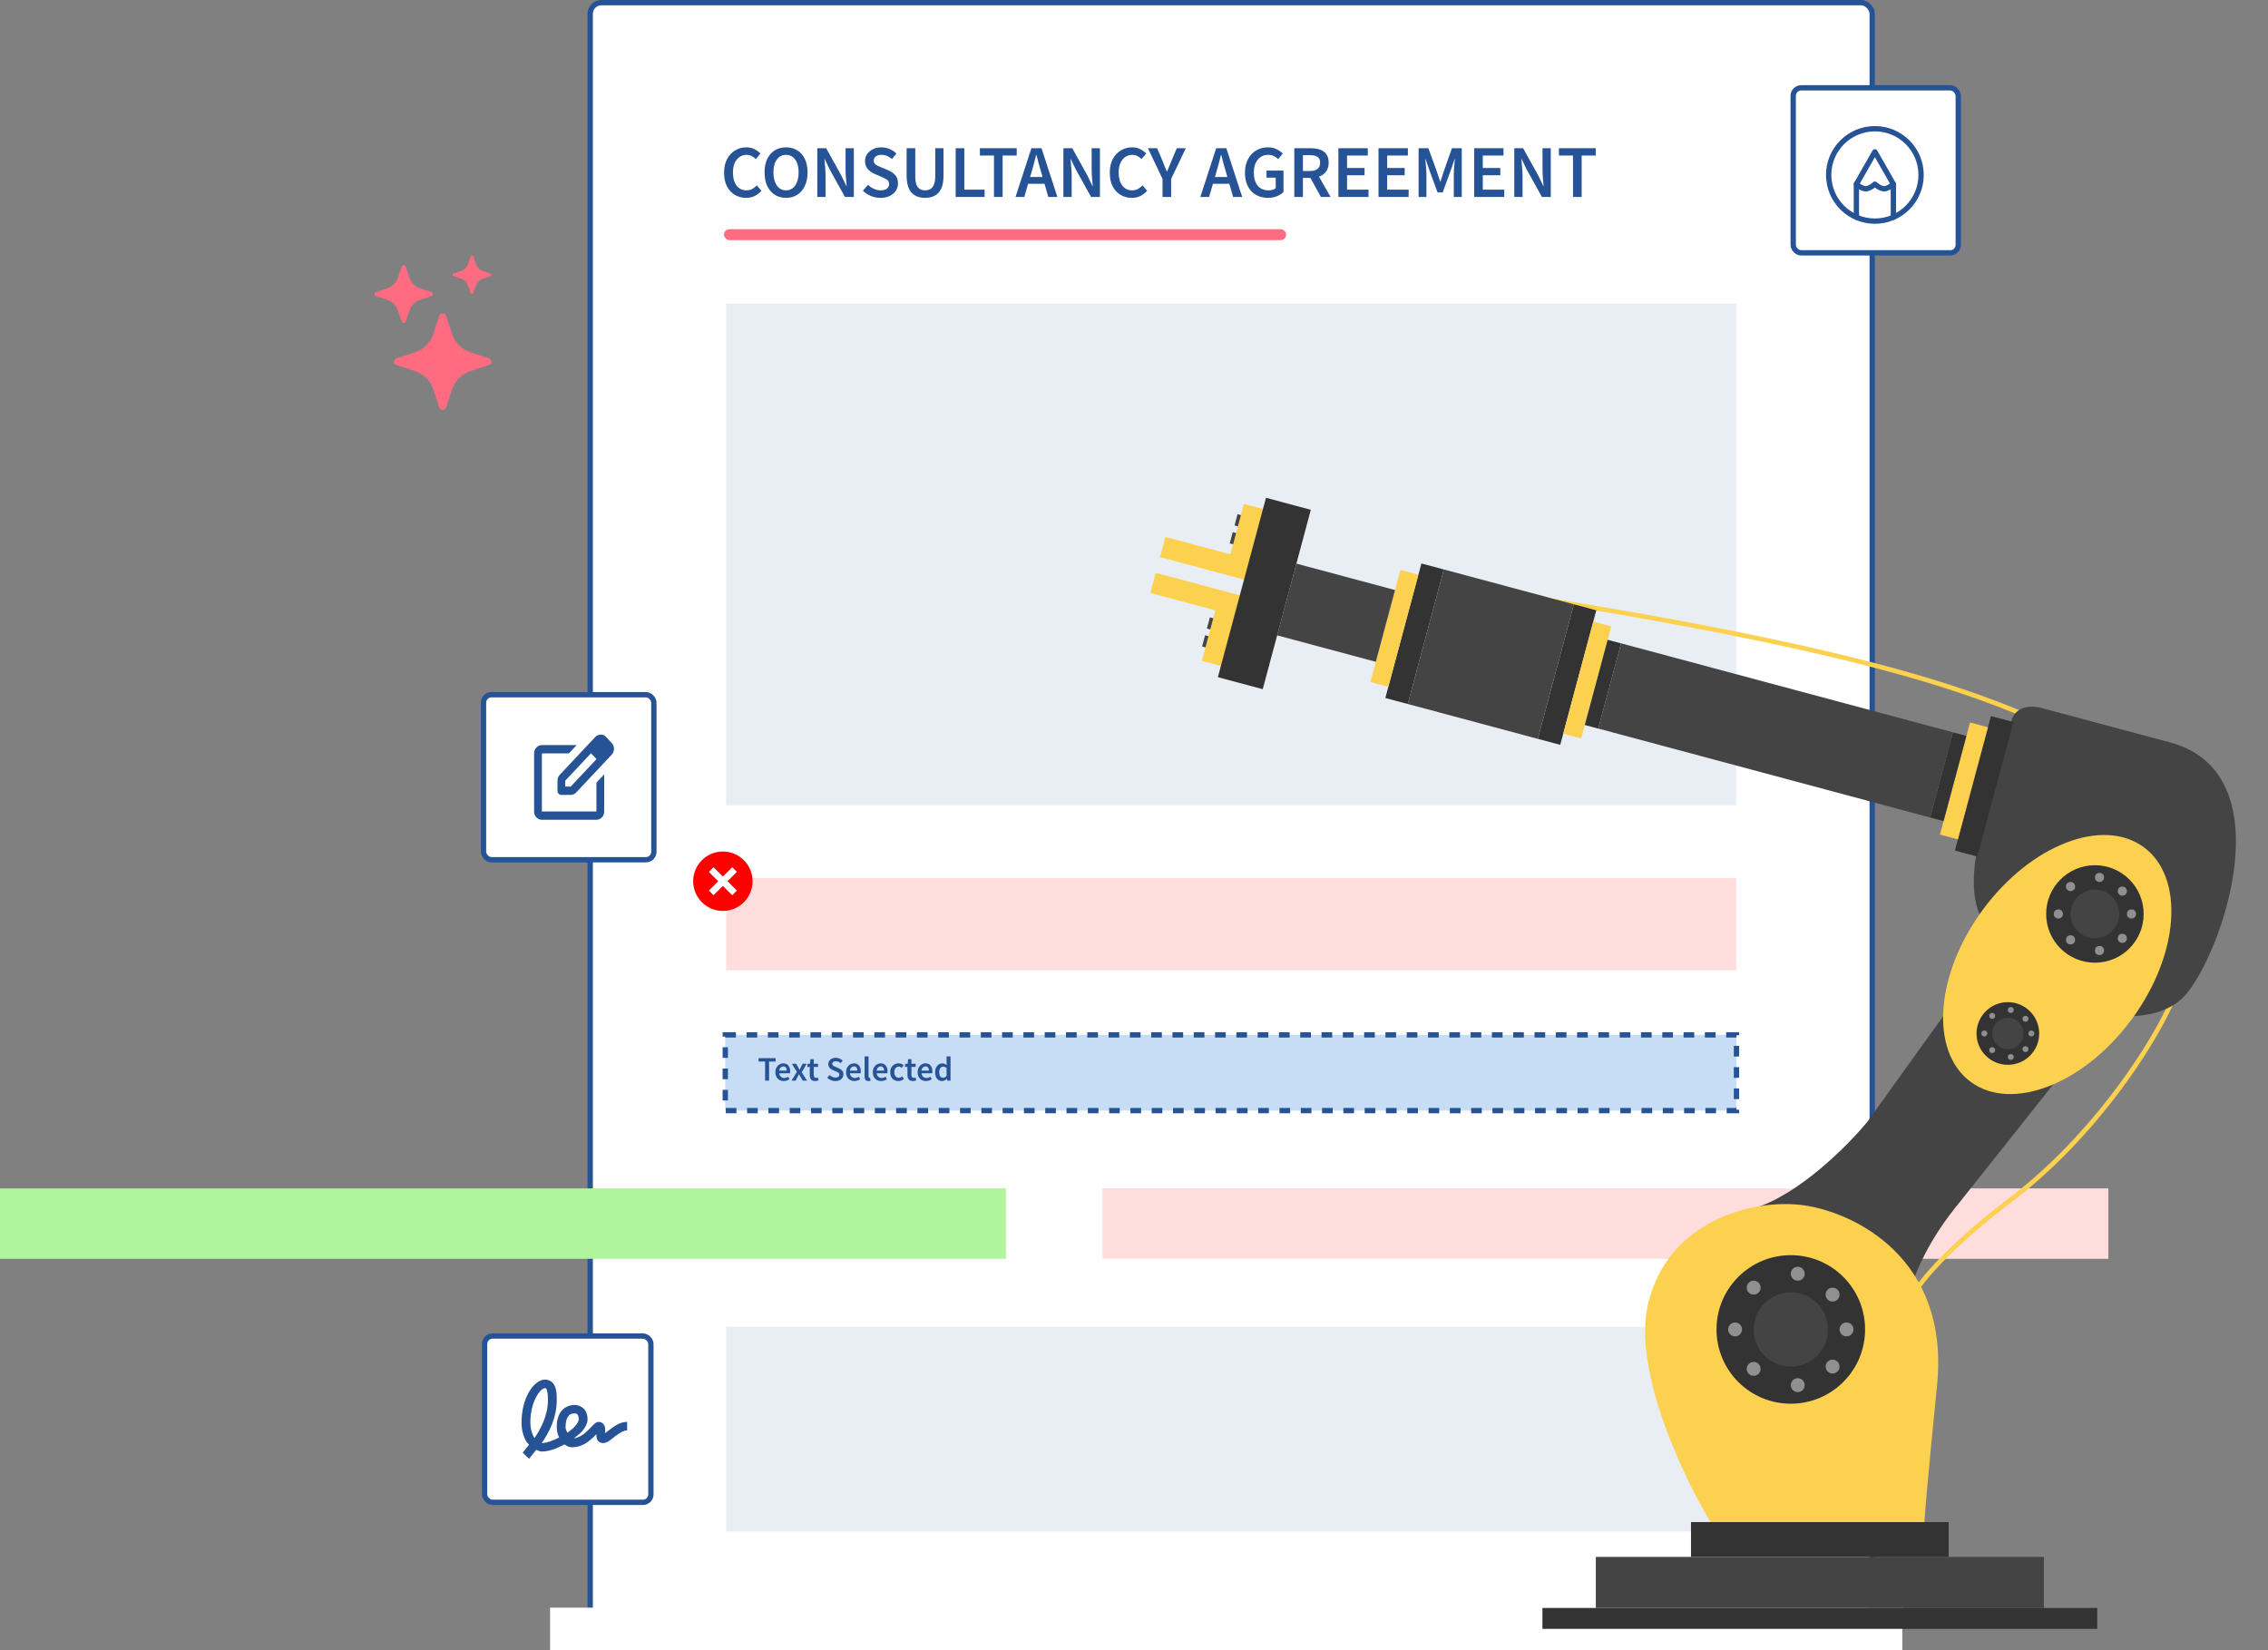 <?xml version="1.0" encoding="UTF-8"?>
<svg xmlns="http://www.w3.org/2000/svg" width="426" height="310" viewBox="0 0 426 310" fill="none">
  <rect x="0" y="0" width="426" height="310" fill="#808080" stroke="none"/>
  <rect x="110.86" y="0.5" width="240.8" height="306.52" rx="2.086" fill="white" stroke="#265395"></rect>
  <rect opacity="0.1" x="136.4" y="57.04" width="189.72" height="94.24" fill="#265395"></rect>
  <rect opacity="0.1" x="136.4" y="249.24" width="189.72" height="38.44" fill="#265395"></rect>
  <rect x="136.229" y="194.405" width="189.936" height="14.226" fill="#C7DCF5" stroke="#265395" stroke-dasharray="2 2"></rect>
  <rect x="136.4" y="164.92" width="189.72" height="17.36" fill="#FFDDDD"></rect>
  <rect x="207.08" y="223.245" width="188.936" height="13.226" fill="#FFDDDD"></rect>
  <rect y="223.245" width="188.936" height="13.226" fill="#B0F59E"></rect>
  <path d="M140.135 37.168C139.37 37.168 138.675 36.986 138.049 36.622C137.424 36.258 136.925 35.726 136.551 35.026C136.187 34.317 136.005 33.458 136.005 32.45C136.005 31.451 136.192 30.597 136.565 29.888C136.948 29.169 137.457 28.623 138.091 28.25C138.726 27.867 139.426 27.676 140.191 27.676C140.77 27.676 141.283 27.793 141.731 28.026C142.179 28.259 142.548 28.53 142.837 28.838L141.969 29.888C141.736 29.645 141.475 29.454 141.185 29.314C140.905 29.165 140.588 29.09 140.233 29.09C139.739 29.09 139.295 29.225 138.903 29.496C138.521 29.757 138.217 30.135 137.993 30.63C137.779 31.125 137.671 31.717 137.671 32.408C137.671 33.453 137.9 34.275 138.357 34.872C138.815 35.46 139.426 35.754 140.191 35.754C140.602 35.754 140.966 35.67 141.283 35.502C141.601 35.325 141.89 35.096 142.151 34.816L143.019 35.838C142.646 36.267 142.217 36.599 141.731 36.832C141.255 37.056 140.723 37.168 140.135 37.168ZM147.639 37.168C146.846 37.168 146.146 36.977 145.539 36.594C144.932 36.202 144.456 35.651 144.111 34.942C143.775 34.223 143.607 33.369 143.607 32.38C143.607 31.391 143.775 30.546 144.111 29.846C144.456 29.146 144.932 28.609 145.539 28.236C146.146 27.863 146.846 27.676 147.639 27.676C148.442 27.676 149.146 27.863 149.753 28.236C150.36 28.609 150.831 29.146 151.167 29.846C151.512 30.546 151.685 31.391 151.685 32.38C151.685 33.369 151.512 34.223 151.167 34.942C150.831 35.651 150.36 36.202 149.753 36.594C149.146 36.977 148.442 37.168 147.639 37.168ZM147.639 35.754C148.358 35.754 148.932 35.451 149.361 34.844C149.79 34.228 150.005 33.407 150.005 32.38C150.005 31.353 149.79 30.551 149.361 29.972C148.932 29.384 148.358 29.09 147.639 29.09C146.92 29.09 146.346 29.384 145.917 29.972C145.488 30.551 145.273 31.353 145.273 32.38C145.273 33.407 145.488 34.228 145.917 34.844C146.346 35.451 146.92 35.754 147.639 35.754ZM153.516 37V27.844H155.182L158.038 32.996L158.976 34.942H159.032C158.995 34.475 158.948 33.967 158.892 33.416C158.846 32.865 158.822 32.333 158.822 31.82V27.844H160.376V37H158.71L155.854 31.848L154.916 29.902H154.86C154.898 30.387 154.94 30.896 154.986 31.428C155.042 31.96 155.07 32.483 155.07 32.996V37H153.516ZM165.378 37.168C164.762 37.168 164.165 37.051 163.586 36.818C163.017 36.585 162.513 36.253 162.074 35.824L163.026 34.718C163.353 35.026 163.726 35.278 164.146 35.474C164.566 35.661 164.986 35.754 165.406 35.754C165.929 35.754 166.325 35.647 166.596 35.432C166.867 35.217 167.002 34.933 167.002 34.578C167.002 34.195 166.867 33.92 166.596 33.752C166.335 33.584 165.999 33.411 165.588 33.234L164.328 32.688C164.029 32.557 163.735 32.389 163.446 32.184C163.166 31.979 162.933 31.717 162.746 31.4C162.569 31.083 162.48 30.7 162.48 30.252C162.48 29.767 162.611 29.333 162.872 28.95C163.143 28.558 163.507 28.25 163.964 28.026C164.431 27.793 164.963 27.676 165.56 27.676C166.092 27.676 166.605 27.783 167.1 27.998C167.595 28.203 168.019 28.483 168.374 28.838L167.548 29.874C167.259 29.631 166.951 29.44 166.624 29.3C166.307 29.16 165.952 29.09 165.56 29.09C165.131 29.09 164.781 29.188 164.51 29.384C164.249 29.571 164.118 29.832 164.118 30.168C164.118 30.401 164.183 30.597 164.314 30.756C164.454 30.905 164.636 31.036 164.86 31.148C165.084 31.251 165.322 31.353 165.574 31.456L166.82 31.974C167.361 32.207 167.805 32.515 168.15 32.898C168.495 33.271 168.668 33.789 168.668 34.452C168.668 34.947 168.537 35.399 168.276 35.81C168.015 36.221 167.637 36.552 167.142 36.804C166.657 37.047 166.069 37.168 165.378 37.168ZM173.763 37.168C173.063 37.168 172.452 37.028 171.929 36.748C171.406 36.468 171 36.02 170.711 35.404C170.431 34.788 170.291 33.981 170.291 32.982V27.844H171.915V33.108C171.915 33.771 171.99 34.298 172.139 34.69C172.298 35.073 172.517 35.348 172.797 35.516C173.077 35.675 173.399 35.754 173.763 35.754C174.136 35.754 174.463 35.675 174.743 35.516C175.032 35.348 175.256 35.073 175.415 34.69C175.583 34.298 175.667 33.771 175.667 33.108V27.844H177.221V32.982C177.221 33.981 177.081 34.788 176.801 35.404C176.521 36.02 176.12 36.468 175.597 36.748C175.084 37.028 174.472 37.168 173.763 37.168ZM179.507 37V27.844H181.131V35.628H184.939V37H179.507ZM186.7 37V29.216H184.054V27.844H190.97V29.216H188.324V37H186.7ZM193.81 32.128L193.488 33.248H195.826L195.504 32.128C195.355 31.643 195.21 31.143 195.07 30.63C194.94 30.117 194.809 29.608 194.678 29.104H194.622C194.501 29.617 194.37 30.131 194.23 30.644C194.1 31.148 193.96 31.643 193.81 32.128ZM190.744 37L193.726 27.844H195.63L198.612 37H196.904L196.19 34.522H193.11L192.396 37H190.744ZM199.741 37V27.844H201.407L204.263 32.996L205.201 34.942H205.257C205.22 34.475 205.173 33.967 205.117 33.416C205.07 32.865 205.047 32.333 205.047 31.82V27.844H206.601V37H204.935L202.079 31.848L201.141 29.902H201.085C201.122 30.387 201.164 30.896 201.211 31.428C201.267 31.96 201.295 32.483 201.295 32.996V37H199.741ZM212.583 37.168C211.817 37.168 211.122 36.986 210.497 36.622C209.871 36.258 209.372 35.726 208.999 35.026C208.635 34.317 208.453 33.458 208.453 32.45C208.453 31.451 208.639 30.597 209.013 29.888C209.395 29.169 209.904 28.623 210.539 28.25C211.173 27.867 211.873 27.676 212.639 27.676C213.217 27.676 213.731 27.793 214.179 28.026C214.627 28.259 214.995 28.53 215.285 28.838L214.417 29.888C214.183 29.645 213.922 29.454 213.633 29.314C213.353 29.165 213.035 29.09 212.681 29.09C212.186 29.09 211.743 29.225 211.351 29.496C210.968 29.757 210.665 30.135 210.441 30.63C210.226 31.125 210.119 31.717 210.119 32.408C210.119 33.453 210.347 34.275 210.805 34.872C211.262 35.46 211.873 35.754 212.639 35.754C213.049 35.754 213.413 35.67 213.731 35.502C214.048 35.325 214.337 35.096 214.599 34.816L215.467 35.838C215.093 36.267 214.664 36.599 214.179 36.832C213.703 37.056 213.171 37.168 212.583 37.168ZM218.357 37V33.598L215.613 27.844H217.349L218.343 30.182C218.474 30.527 218.604 30.863 218.735 31.19C218.866 31.507 219.006 31.843 219.155 32.198H219.211C219.36 31.843 219.505 31.507 219.645 31.19C219.785 30.863 219.92 30.527 220.051 30.182L221.045 27.844H222.739L219.981 33.598V37H218.357ZM228.523 32.128L228.201 33.248H230.539L230.217 32.128C230.068 31.643 229.923 31.143 229.783 30.63C229.653 30.117 229.522 29.608 229.391 29.104H229.335C229.214 29.617 229.083 30.131 228.943 30.644C228.813 31.148 228.673 31.643 228.523 32.128ZM225.457 37L228.439 27.844H230.343L233.325 37H231.617L230.903 34.522H227.823L227.109 37H225.457ZM238.153 37.168C237.332 37.168 236.595 36.986 235.941 36.622C235.288 36.258 234.775 35.726 234.401 35.026C234.028 34.317 233.841 33.458 233.841 32.45C233.841 31.451 234.033 30.597 234.415 29.888C234.798 29.169 235.316 28.623 235.969 28.25C236.623 27.867 237.355 27.676 238.167 27.676C238.821 27.676 239.371 27.797 239.819 28.04C240.277 28.273 240.65 28.539 240.939 28.838L240.071 29.888C239.838 29.664 239.577 29.477 239.287 29.328C239.007 29.169 238.653 29.09 238.223 29.09C237.411 29.09 236.753 29.389 236.249 29.986C235.755 30.574 235.507 31.381 235.507 32.408C235.507 33.453 235.745 34.275 236.221 34.872C236.697 35.46 237.393 35.754 238.307 35.754C238.569 35.754 238.816 35.721 239.049 35.656C239.283 35.581 239.474 35.479 239.623 35.348V33.374H237.887V32.044H241.079V36.076C240.771 36.384 240.361 36.645 239.847 36.86C239.343 37.065 238.779 37.168 238.153 37.168ZM243.108 37V27.844H246.202C246.837 27.844 247.406 27.928 247.91 28.096C248.424 28.264 248.825 28.549 249.114 28.95C249.413 29.342 249.562 29.879 249.562 30.56C249.562 31.26 249.394 31.825 249.058 32.254C248.732 32.683 248.293 32.991 247.742 33.178L249.926 37H248.106L246.132 33.416H244.732V37H243.108ZM244.732 32.128H246.034C246.66 32.128 247.136 31.997 247.462 31.736C247.798 31.465 247.966 31.073 247.966 30.56C247.966 30.037 247.798 29.673 247.462 29.468C247.136 29.253 246.66 29.146 246.034 29.146H244.732V32.128ZM251.393 37V27.844H256.909V29.216H253.017V31.554H256.307V32.926H253.017V35.628H257.049V37H251.393ZM258.927 37V27.844H264.443V29.216H260.551V31.554H263.841V32.926H260.551V35.628H264.583V37H258.927ZM266.46 37V27.844H268.294L269.918 32.324C270.021 32.613 270.119 32.912 270.212 33.22C270.315 33.519 270.413 33.817 270.506 34.116H270.562C270.665 33.817 270.763 33.519 270.856 33.22C270.949 32.912 271.043 32.613 271.136 32.324L272.718 27.844H274.566V37H273.068V32.814C273.068 32.525 273.077 32.212 273.096 31.876C273.124 31.531 273.152 31.185 273.18 30.84C273.217 30.495 273.25 30.182 273.278 29.902H273.222L272.48 32.03L270.982 36.146H270.016L268.504 32.03L267.776 29.902H267.72C267.748 30.182 267.776 30.495 267.804 30.84C267.841 31.185 267.869 31.531 267.888 31.876C267.916 32.212 267.93 32.525 267.93 32.814V37H266.46ZM276.891 37V27.844H282.407V29.216H278.515V31.554H281.805V32.926H278.515V35.628H282.547V37H276.891ZM284.425 37V27.844H286.091L288.947 32.996L289.885 34.942H289.941C289.903 34.475 289.857 33.967 289.801 33.416C289.754 32.865 289.731 32.333 289.731 31.82V27.844H291.285V37H289.619L286.763 31.848L285.825 29.902H285.769C285.806 30.387 285.848 30.896 285.895 31.428C285.951 31.96 285.979 32.483 285.979 32.996V37H284.425ZM295.46 37V29.216H292.814V27.844H299.73V29.216H297.084V37H295.46Z" fill="#265395"></path>
  <rect x="135.988" y="43.057" width="105.592" height="2.05" rx="1.025" fill="#FF6B81"></rect>
  <circle cx="135.778" cy="165.54" r="5.58" fill="#FF0000"></circle>
  <rect x="133.147" y="163.787" width="1.24" height="6.2" transform="rotate(-45 133.147 163.787)" fill="white"></rect>
  <rect x="134.025" y="168.171" width="1.24" height="6.2" transform="rotate(-135 134.025 168.171)" fill="white"></rect>
  <path d="M143.707 203V199.412H142.487V198.779H145.675V199.412H144.455V203H143.707ZM147.209 203.077C146.916 203.077 146.651 203.013 146.415 202.884C146.178 202.75 145.991 202.561 145.853 202.316C145.716 202.066 145.647 201.767 145.647 201.419C145.647 201.075 145.716 200.778 145.853 200.528C145.995 200.279 146.178 200.087 146.402 199.954C146.626 199.821 146.86 199.754 147.105 199.754C147.394 199.754 147.634 199.818 147.828 199.948C148.022 200.072 148.168 200.249 148.267 200.477C148.366 200.7 148.415 200.961 148.415 201.258C148.415 201.412 148.405 201.533 148.383 201.619H146.37C146.404 201.899 146.505 202.116 146.673 202.271C146.841 202.426 147.052 202.503 147.305 202.503C147.443 202.503 147.57 202.484 147.686 202.445C147.807 202.402 147.925 202.344 148.041 202.271L148.293 202.735C148.142 202.834 147.974 202.916 147.789 202.981C147.604 203.045 147.411 203.077 147.209 203.077ZM146.363 201.116H147.77C147.77 200.87 147.716 200.679 147.609 200.541C147.501 200.399 147.34 200.328 147.125 200.328C146.94 200.328 146.774 200.397 146.628 200.535C146.486 200.668 146.398 200.862 146.363 201.116ZM148.668 203L149.675 201.348L148.732 199.831H149.533L149.888 200.432C149.935 200.518 149.982 200.608 150.029 200.703C150.081 200.793 150.131 200.881 150.178 200.967H150.204C150.242 200.881 150.283 200.793 150.326 200.703C150.369 200.608 150.41 200.518 150.449 200.432L150.752 199.831H151.52L150.584 201.432L151.591 203H150.791L150.404 202.374C150.352 202.279 150.298 202.185 150.242 202.09C150.191 201.995 150.137 201.903 150.081 201.813H150.055C150.012 201.903 149.967 201.995 149.92 202.09C149.872 202.18 149.825 202.275 149.778 202.374L149.442 203H148.668ZM153.102 203.077C152.736 203.077 152.476 202.972 152.321 202.761C152.17 202.546 152.095 202.269 152.095 201.929V200.419H151.643V199.864L152.134 199.831L152.224 198.967H152.844V199.831H153.65V200.419H152.844V201.929C152.844 202.299 152.992 202.484 153.289 202.484C153.345 202.484 153.403 202.477 153.463 202.464C153.523 202.447 153.575 202.43 153.618 202.413L153.747 202.961C153.661 202.991 153.562 203.017 153.45 203.039C153.343 203.065 153.227 203.077 153.102 203.077ZM156.906 203.077C156.622 203.077 156.347 203.024 156.08 202.916C155.818 202.809 155.586 202.656 155.383 202.458L155.822 201.948C155.973 202.09 156.145 202.206 156.338 202.297C156.532 202.383 156.726 202.426 156.919 202.426C157.16 202.426 157.343 202.376 157.468 202.277C157.593 202.178 157.655 202.047 157.655 201.884C157.655 201.707 157.593 201.58 157.468 201.503C157.347 201.425 157.192 201.346 157.003 201.264L156.422 201.012C156.285 200.952 156.149 200.875 156.016 200.78C155.887 200.685 155.779 200.565 155.693 200.419C155.611 200.272 155.57 200.096 155.57 199.889C155.57 199.666 155.631 199.466 155.751 199.289C155.876 199.109 156.044 198.967 156.255 198.863C156.47 198.756 156.715 198.702 156.99 198.702C157.235 198.702 157.472 198.751 157.7 198.85C157.928 198.945 158.124 199.074 158.287 199.238L157.907 199.715C157.773 199.603 157.631 199.515 157.481 199.451C157.334 199.386 157.171 199.354 156.99 199.354C156.792 199.354 156.631 199.399 156.506 199.489C156.386 199.575 156.326 199.696 156.326 199.851C156.326 199.958 156.356 200.049 156.416 200.122C156.48 200.191 156.564 200.251 156.668 200.302C156.771 200.35 156.881 200.397 156.997 200.444L157.571 200.683C157.821 200.791 158.025 200.933 158.184 201.109C158.343 201.281 158.423 201.52 158.423 201.825C158.423 202.053 158.363 202.262 158.242 202.451C158.122 202.641 157.947 202.793 157.719 202.91C157.496 203.022 157.225 203.077 156.906 203.077ZM160.481 203.077C160.189 203.077 159.924 203.013 159.687 202.884C159.451 202.75 159.264 202.561 159.126 202.316C158.988 202.066 158.919 201.767 158.919 201.419C158.919 201.075 158.988 200.778 159.126 200.528C159.268 200.279 159.451 200.087 159.674 199.954C159.898 199.821 160.133 199.754 160.378 199.754C160.666 199.754 160.907 199.818 161.101 199.948C161.294 200.072 161.44 200.249 161.539 200.477C161.638 200.7 161.688 200.961 161.688 201.258C161.688 201.412 161.677 201.533 161.656 201.619H159.642C159.677 201.899 159.778 202.116 159.945 202.271C160.113 202.426 160.324 202.503 160.578 202.503C160.716 202.503 160.842 202.484 160.959 202.445C161.079 202.402 161.197 202.344 161.314 202.271L161.565 202.735C161.415 202.834 161.247 202.916 161.062 202.981C160.877 203.045 160.683 203.077 160.481 203.077ZM159.636 201.116H161.043C161.043 200.87 160.989 200.679 160.881 200.541C160.774 200.399 160.612 200.328 160.397 200.328C160.212 200.328 160.047 200.397 159.9 200.535C159.758 200.668 159.67 200.862 159.636 201.116ZM163.119 203.077C162.857 203.077 162.67 202.998 162.558 202.839C162.45 202.679 162.397 202.462 162.397 202.187V198.444H163.139V202.226C163.139 202.316 163.156 202.38 163.19 202.419C163.225 202.454 163.261 202.471 163.3 202.471C163.317 202.471 163.332 202.471 163.345 202.471C163.363 202.467 163.386 202.462 163.416 202.458L163.513 203.013C163.47 203.03 163.414 203.045 163.345 203.058C163.281 203.071 163.206 203.077 163.119 203.077ZM165.504 203.077C165.211 203.077 164.947 203.013 164.71 202.884C164.474 202.75 164.286 202.561 164.149 202.316C164.011 202.066 163.942 201.767 163.942 201.419C163.942 201.075 164.011 200.778 164.149 200.528C164.291 200.279 164.474 200.087 164.697 199.954C164.921 199.821 165.155 199.754 165.401 199.754C165.689 199.754 165.93 199.818 166.123 199.948C166.317 200.072 166.463 200.249 166.562 200.477C166.661 200.7 166.711 200.961 166.711 201.258C166.711 201.412 166.7 201.533 166.678 201.619H164.665C164.699 201.899 164.801 202.116 164.968 202.271C165.136 202.426 165.347 202.503 165.601 202.503C165.738 202.503 165.865 202.484 165.982 202.445C166.102 202.402 166.22 202.344 166.336 202.271L166.588 202.735C166.438 202.834 166.27 202.916 166.085 202.981C165.9 203.045 165.706 203.077 165.504 203.077ZM164.659 201.116H166.065C166.065 200.87 166.012 200.679 165.904 200.541C165.797 200.399 165.635 200.328 165.42 200.328C165.235 200.328 165.069 200.397 164.923 200.535C164.781 200.668 164.693 200.862 164.659 201.116ZM168.743 203.077C168.454 203.077 168.194 203.013 167.962 202.884C167.734 202.75 167.551 202.561 167.413 202.316C167.28 202.066 167.213 201.767 167.213 201.419C167.213 201.066 167.286 200.767 167.432 200.522C167.579 200.272 167.772 200.083 168.013 199.954C168.259 199.821 168.521 199.754 168.801 199.754C169.003 199.754 169.179 199.788 169.33 199.857C169.48 199.926 169.614 200.01 169.73 200.109L169.369 200.593C169.287 200.52 169.203 200.464 169.117 200.425C169.031 200.382 168.938 200.361 168.839 200.361C168.586 200.361 168.377 200.457 168.213 200.651C168.054 200.845 167.975 201.101 167.975 201.419C167.975 201.733 168.052 201.987 168.207 202.18C168.366 202.374 168.57 202.471 168.82 202.471C168.945 202.471 169.061 202.445 169.168 202.393C169.28 202.337 169.381 202.273 169.472 202.2L169.775 202.69C169.629 202.819 169.465 202.916 169.285 202.981C169.104 203.045 168.923 203.077 168.743 203.077ZM171.454 203.077C171.088 203.077 170.828 202.972 170.673 202.761C170.523 202.546 170.447 202.269 170.447 201.929V200.419H169.995V199.864L170.486 199.831L170.576 198.967H171.196V199.831H172.003V200.419H171.196V201.929C171.196 202.299 171.344 202.484 171.641 202.484C171.697 202.484 171.755 202.477 171.815 202.464C171.876 202.447 171.927 202.43 171.97 202.413L172.099 202.961C172.013 202.991 171.914 203.017 171.802 203.039C171.695 203.065 171.579 203.077 171.454 203.077ZM173.924 203.077C173.631 203.077 173.367 203.013 173.13 202.884C172.893 202.75 172.706 202.561 172.568 202.316C172.431 202.066 172.362 201.767 172.362 201.419C172.362 201.075 172.431 200.778 172.568 200.528C172.71 200.279 172.893 200.087 173.117 199.954C173.341 199.821 173.575 199.754 173.82 199.754C174.109 199.754 174.35 199.818 174.543 199.948C174.737 200.072 174.883 200.249 174.982 200.477C175.081 200.7 175.131 200.961 175.131 201.258C175.131 201.412 175.12 201.533 175.098 201.619H173.085C173.119 201.899 173.22 202.116 173.388 202.271C173.556 202.426 173.767 202.503 174.021 202.503C174.158 202.503 174.285 202.484 174.401 202.445C174.522 202.402 174.64 202.344 174.756 202.271L175.008 202.735C174.857 202.834 174.69 202.916 174.505 202.981C174.32 203.045 174.126 203.077 173.924 203.077ZM173.078 201.116H174.485C174.485 200.87 174.431 200.679 174.324 200.541C174.216 200.399 174.055 200.328 173.84 200.328C173.655 200.328 173.489 200.397 173.343 200.535C173.201 200.668 173.113 200.862 173.078 201.116ZM176.949 203.077C176.554 203.077 176.237 202.931 176.001 202.639C175.764 202.346 175.646 201.939 175.646 201.419C175.646 201.075 175.708 200.778 175.833 200.528C175.962 200.279 176.13 200.087 176.336 199.954C176.543 199.821 176.76 199.754 176.988 199.754C177.169 199.754 177.322 199.786 177.446 199.851C177.575 199.911 177.7 199.995 177.821 200.102L177.795 199.593V198.444H178.537V203H177.924L177.872 202.658H177.846C177.73 202.774 177.595 202.873 177.44 202.955C177.285 203.037 177.121 203.077 176.949 203.077ZM177.13 202.464C177.367 202.464 177.588 202.346 177.795 202.109V200.632C177.687 200.533 177.58 200.464 177.472 200.425C177.365 200.386 177.257 200.367 177.149 200.367C176.947 200.367 176.773 200.459 176.627 200.644C176.485 200.825 176.414 201.081 176.414 201.412C176.414 201.752 176.476 202.013 176.601 202.193C176.726 202.374 176.902 202.464 177.13 202.464Z" fill="#265395"></path>
  <rect x="103.319" y="302" width="254" height="8" fill="white"></rect>
  <rect x="90.819" y="130.5" width="32" height="31" rx="1.5" fill="white" stroke="#265395"></rect>
  <rect x="336.82" y="16.5" width="31" height="31" rx="1.5" fill="white" stroke="#265395"></rect>
  <path d="M367.109 227.065C361.528 234.041 359.115 240.727 358.606 243.198L329.175 227.065C337.721 224.623 347.124 215.147 350.758 210.714L372.995 179.756L393.053 194.363C386.73 202.357 372.69 220.088 367.109 227.065Z" fill="#444444"></path>
  <path fill-rule="evenodd" clip-rule="evenodd" d="M389.993 139.147C391.896 140.038 393.77 140.915 395.711 141.783C401.871 144.539 405.948 147.835 408.576 151.361C411.202 154.885 412.399 158.662 412.76 162.411C413.353 168.558 411.707 174.587 410.422 179.297C410.132 180.359 409.86 181.354 409.637 182.268C408.457 187.093 404.571 194.615 398.914 202.502C393.264 210.379 385.881 218.575 377.748 224.756C371.192 229.738 366.65 233.914 363.633 237.116C360.628 240.305 359.11 242.555 358.642 243.685L359.448 244.019C359.852 243.042 361.277 240.888 364.267 237.714C367.246 234.553 371.751 230.409 378.276 225.45C386.494 219.204 393.936 210.939 399.623 203.01C405.303 195.091 409.265 187.462 410.484 182.476C410.699 181.597 410.963 180.628 411.249 179.585C412.536 174.877 414.238 168.652 413.628 162.327C413.254 158.445 412.011 154.51 409.275 150.84C406.541 147.171 402.334 143.791 396.067 140.987C394.141 140.126 392.276 139.253 390.379 138.365C383.428 135.111 376.048 131.657 363.704 127.838C347.994 122.976 324.239 117.519 283.025 111.086L282.891 111.948C324.086 118.378 347.794 123.827 363.446 128.671C375.729 132.471 383.048 135.897 389.993 139.147Z" fill="#FDD150"></path>
  <path d="M321.545 286.365H361.442C361.442 285.638 361.921 279.389 363.84 260.203C366.238 236.222 348.143 227.719 338.768 226.411C329.394 225.103 313.261 229.245 309.554 244.942C306.589 257.5 316.313 277.79 321.545 286.365Z" fill="#FDD150"></path>
  <rect width="84.153" height="9.593" transform="matrix(-1 0 0 1 383.898 292.469)" fill="#444444"></rect>
  <rect width="48.399" height="6.54" transform="matrix(-1 0 0 1 366.021 285.928)" fill="#333333"></rect>
  <rect width="104.211" height="3.924" transform="matrix(-1 0 0 1 393.926 302.062)" fill="#333333"></rect>
  <rect width="0.872" height="2.18" transform="matrix(-0.966 -0.259 -0.259 0.966 233.291 96.822)" fill="#444444"></rect>
  <rect width="0.872" height="2.18" transform="matrix(-0.966 -0.259 -0.259 0.966 232.389 100.191)" fill="#444444"></rect>
  <rect width="0.872" height="2.18" transform="matrix(-0.966 -0.259 -0.259 0.966 228.1 116.195)" fill="#444444"></rect>
  <rect width="0.872" height="2.18" transform="matrix(-0.966 -0.259 -0.259 0.966 227.197 119.565)" fill="#444444"></rect>
  <path d="M233.645 94.659L237.646 95.731L234.092 108.998L217.877 104.654L218.892 100.863L231.106 104.136L233.645 94.659Z" fill="#FDD150"></path>
  <path d="M225.745 124.141L229.746 125.213L233.301 111.946L217.086 107.602L216.07 111.392L228.284 114.665L225.745 124.141Z" fill="#FDD150"></path>
  <path d="M409.556 187.838C404.191 192.359 395.738 190.831 392.182 189.502C387.411 185.967 376.925 177.876 373.144 173.793C369.362 169.71 370.88 160.622 372.111 156.588L377.754 135.53C378.611 132.329 382.017 132.534 383.613 133.037L407.619 139.47C430.152 145.507 416.261 182.186 409.556 187.838Z" fill="#444444"></path>
  <rect width="4.36" height="26.162" transform="matrix(-0.966 -0.259 -0.259 0.966 378.176 135.643)" fill="#333333"></rect>
  <rect width="4.36" height="26.162" transform="matrix(-0.966 -0.259 -0.259 0.966 299.836 114.652)" fill="#333333"></rect>
  <rect width="4.36" height="26.162" transform="matrix(-0.966 -0.259 -0.259 0.966 271.195 106.978)" fill="#333333"></rect>
  <rect width="25.29" height="26.162" transform="matrix(-0.966 -0.259 -0.259 0.966 295.625 113.523)" fill="#444444"></rect>
  <rect width="3.488" height="21.801" transform="matrix(-0.966 -0.259 -0.259 0.966 373.398 136.62)" fill="#FDD150"></rect>
  <rect width="3.488" height="21.801" transform="matrix(-0.966 -0.259 -0.259 0.966 302.641 117.661)" fill="#FDD150"></rect>
  <rect width="3.488" height="21.801" transform="matrix(-0.966 -0.259 -0.259 0.966 266.42 107.955)" fill="#FDD150"></rect>
  <rect width="19.185" height="13.953" transform="matrix(-0.966 -0.259 -0.259 0.966 262.035 110.843)" fill="#444444"></rect>
  <rect width="8.721" height="34.882" transform="matrix(-0.966 -0.259 -0.259 0.966 246.213 95.769)" fill="#333333"></rect>
  <rect width="2.616" height="16.569" transform="matrix(-0.966 -0.259 -0.259 0.966 369.352 138.244)" fill="#333333"></rect>
  <rect width="2.616" height="16.569" transform="matrix(-0.966 -0.259 -0.259 0.966 304.49 120.865)" fill="#333333"></rect>
  <rect width="64.532" height="16.569" transform="matrix(-0.966 -0.259 -0.259 0.966 366.824 137.567)" fill="#444444"></rect>
  <ellipse cx="17.355" cy="27.376" rx="17.355" ry="27.376" transform="matrix(-0.805 -0.594 -0.594 0.805 416.646 169.463)" fill="#FDD150"></ellipse>
  <circle cx="13.953" cy="13.953" r="13.953" transform="matrix(-1 0 0 1 350.32 235.785)" fill="#333333"></circle>
  <circle cx="6.976" cy="6.976" r="6.976" transform="matrix(-1 0 0 1 343.344 242.762)" fill="#444444"></circle>
  <circle cx="1.308" cy="1.308" r="1.308" transform="matrix(-1 0 0 1 338.982 237.965)" fill="#909090"></circle>
  <circle cx="1.308" cy="1.308" r="1.308" transform="matrix(-1 0 0 1 330.699 240.582)" fill="#909090"></circle>
  <circle cx="1.308" cy="1.308" r="1.308" transform="matrix(-1 0 0 1 327.211 248.43)" fill="#909090"></circle>
  <circle cx="1.308" cy="1.308" r="1.308" transform="matrix(-1 0 0 1 330.699 255.843)" fill="#909090"></circle>
  <circle cx="1.308" cy="1.308" r="1.308" transform="matrix(-1 0 0 1 338.982 258.895)" fill="#909090"></circle>
  <circle cx="1.308" cy="1.308" r="1.308" transform="matrix(-1 0 0 1 345.525 255.407)" fill="#909090"></circle>
  <circle cx="1.308" cy="1.308" r="1.308" transform="matrix(-1 0 0 1 348.141 248.43)" fill="#909090"></circle>
  <circle cx="1.308" cy="1.308" r="1.308" transform="matrix(-1 0 0 1 345.525 241.89)" fill="#909090"></circle>
  <circle cx="9.157" cy="9.157" r="9.157" transform="matrix(-1 0 0 1 402.646 162.533)" fill="#333333"></circle>
  <circle cx="4.578" cy="4.578" r="4.578" transform="matrix(-1 0 0 1 398.068 167.111)" fill="#444444"></circle>
  <circle cx="0.858" cy="0.858" r="0.858" transform="matrix(-1 0 0 1 395.209 163.964)" fill="#909090"></circle>
  <circle cx="0.858" cy="0.858" r="0.858" transform="matrix(-1 0 0 1 389.771 165.68)" fill="#909090"></circle>
  <circle cx="0.858" cy="0.858" r="0.858" transform="matrix(-1 0 0 1 387.482 170.831)" fill="#909090"></circle>
  <circle cx="0.858" cy="0.858" r="0.858" transform="matrix(-1 0 0 1 389.771 175.695)" fill="#909090"></circle>
  <circle cx="0.858" cy="0.858" r="0.858" transform="matrix(-1 0 0 1 395.209 177.698)" fill="#909090"></circle>
  <circle cx="0.858" cy="0.858" r="0.858" transform="matrix(-1 0 0 1 399.498 175.409)" fill="#909090"></circle>
  <circle cx="0.858" cy="0.858" r="0.858" transform="matrix(-1 0 0 1 401.215 170.831)" fill="#909090"></circle>
  <circle cx="0.858" cy="0.858" r="0.858" transform="matrix(-1 0 0 1 399.498 166.539)" fill="#909090"></circle>
  <circle cx="5.886" cy="5.886" r="5.886" transform="matrix(-1 0 0 1 383.023 188.258)" fill="#333333"></circle>
  <circle cx="2.943" cy="2.943" r="2.943" transform="matrix(-1 0 0 1 380.08 191.201)" fill="#444444"></circle>
  <circle cx="0.552" cy="0.552" r="0.552" transform="matrix(-1 0 0 1 378.24 189.178)" fill="#909090"></circle>
  <circle cx="0.552" cy="0.552" r="0.552" transform="matrix(-1 0 0 1 374.746 190.282)" fill="#909090"></circle>
  <circle cx="0.552" cy="0.552" r="0.552" transform="matrix(-1 0 0 1 373.275 193.593)" fill="#909090"></circle>
  <circle cx="0.552" cy="0.552" r="0.552" transform="matrix(-1 0 0 1 374.746 196.72)" fill="#909090"></circle>
  <circle cx="0.552" cy="0.552" r="0.552" transform="matrix(-1 0 0 1 378.24 198.008)" fill="#909090"></circle>
  <circle cx="0.552" cy="0.552" r="0.552" transform="matrix(-1 0 0 1 381.002 196.536)" fill="#909090"></circle>
  <circle cx="0.552" cy="0.552" r="0.552" transform="matrix(-1 0 0 1 382.104 193.593)" fill="#909090"></circle>
  <circle cx="0.552" cy="0.552" r="0.552" transform="matrix(-1 0 0 1 381.002 190.834)" fill="#909090"></circle>
  <path d="M352.16 24.18C347.367 24.18 343.48 28.066 343.48 32.86C343.48 37.654 347.367 41.54 352.16 41.54C356.954 41.54 360.84 37.654 360.84 32.86C360.84 28.066 356.954 24.18 352.16 24.18Z" stroke="#265395" stroke-linecap="round" stroke-linejoin="round"></path>
  <path d="M348.689 40.818V34.596L352.161 28.52L355.633 34.596V40.818" stroke="#265395" stroke-linecap="round" stroke-linejoin="round"></path>
  <path d="M348.689 34.596C348.689 34.596 349.668 35.464 350.425 35.464C351.183 35.464 352.161 34.596 352.161 34.596C352.161 34.596 353.14 35.464 353.897 35.464C354.655 35.464 355.633 34.596 355.633 34.596" stroke="#265395" stroke-linecap="round" stroke-linejoin="round"></path>
  <rect x="91.019" y="250.98" width="31.24" height="31.24" rx="1.5" fill="white" stroke="#265395"></rect>
  <path d="M102.352 259.16C101.729 259.16 101.189 259.451 100.699 259.855C100.208 260.259 99.755 260.802 99.355 261.495C98.553 262.883 97.96 264.829 97.96 267.258C97.96 268.503 98.26 269.786 98.864 270.809C98.997 271.033 99.213 271.182 99.381 271.381C98.932 271.909 98.192 272.896 98.192 272.896L99.382 274.04C99.382 274.04 100.202 272.953 100.725 272.351C101.057 272.487 101.371 272.673 101.758 272.673C103.176 272.673 104.655 272.077 106.021 271.332C106.46 271.655 106.954 271.878 107.467 271.878C109.166 271.878 110.458 270.919 111.369 270.065C111.633 269.817 111.811 269.634 112.014 269.419C112.011 269.637 112.004 269.836 112.066 270.09C112.114 270.282 112.17 270.522 112.376 270.736C112.583 270.95 112.954 271.084 113.254 271.084C113.858 271.084 114.206 270.816 114.572 270.562C114.936 270.308 115.283 270.003 115.656 269.717C116.408 269.146 117.21 268.698 117.8 268.698V267.108C116.489 267.108 115.465 267.854 114.648 268.475C114.261 268.769 113.912 269.027 113.641 269.22V269.12C113.65 268.832 113.696 268.508 113.641 268.152C113.608 267.936 113.519 267.73 113.382 267.556C113.211 267.323 112.827 267.108 112.504 267.108C112.039 267.108 111.868 267.301 111.703 267.431C111.538 267.561 111.416 267.695 111.264 267.853C110.961 268.17 110.599 268.553 110.205 268.921C109.51 269.573 108.693 270.068 107.802 270.189C108.393 269.732 108.988 269.278 109.404 268.773C109.953 268.108 110.36 267.431 110.36 266.636C110.36 266.19 110.302 265.577 109.947 264.997C109.591 264.417 108.826 263.929 107.88 263.929C106.863 263.929 105.936 264.41 105.374 265.171C104.812 265.932 104.573 266.906 104.573 268.052C104.573 268.832 104.758 269.477 105.012 270.039C103.863 270.621 102.672 271.083 101.758 271.083C103.156 269.068 104.573 266.323 104.573 262.985C104.573 262.293 104.58 261.476 104.341 260.725C104.221 260.349 104.031 259.967 103.695 259.656C103.358 259.346 102.863 259.16 102.352 259.16ZM102.352 260.749C102.501 260.749 102.507 260.777 102.559 260.824C102.61 260.87 102.671 260.985 102.739 261.196C102.871 261.616 102.92 262.323 102.92 262.985C102.92 265.801 101.667 268.267 100.414 270.115C100.385 270.067 100.34 270.065 100.311 270.014C99.881 269.291 99.613 268.239 99.613 267.258C99.613 265.074 100.156 263.382 100.802 262.264C101.124 261.706 101.457 261.296 101.758 261.047C102.058 260.799 102.313 260.749 102.352 260.749ZM107.88 265.519C108.339 265.519 108.407 265.624 108.526 265.817C108.645 266.009 108.707 266.366 108.707 266.636C108.707 266.835 108.533 267.298 108.112 267.804C107.748 268.245 107.192 268.701 106.589 269.146C106.443 268.825 106.227 268.592 106.227 268.053C106.227 267.131 106.43 266.457 106.718 266.066C107.005 265.674 107.328 265.519 107.88 265.519Z" fill="#265395"></path>
  <path d="M101.783 154C101.38 154 101.036 153.847 100.749 153.542C100.463 153.237 100.319 152.87 100.319 152.441V141.527C100.319 141.099 100.463 140.731 100.749 140.426C101.036 140.121 101.38 139.968 101.783 139.968H108.313L106.85 141.527H101.783V152.441H112.027V147.023L113.49 145.464V152.441C113.49 152.87 113.347 153.237 113.061 153.542C112.774 153.847 112.429 154 112.027 154H101.783ZM109.96 140.417L111.002 141.508L106.173 146.653V147.764H107.197L112.045 142.599L113.088 143.691L108.24 148.855C108.106 148.998 107.951 149.112 107.774 149.196C107.597 149.281 107.411 149.323 107.216 149.323H105.441C105.234 149.323 105.06 149.248 104.92 149.099C104.78 148.949 104.71 148.764 104.71 148.543V146.653C104.71 146.445 104.746 146.247 104.819 146.058C104.893 145.87 104.996 145.704 105.13 145.562L109.96 140.417ZM113.088 143.691L109.96 140.417L111.789 138.468C112.082 138.156 112.432 138 112.841 138C113.249 138 113.594 138.156 113.874 138.468L114.899 139.579C115.179 139.877 115.319 140.241 115.319 140.67C115.319 141.099 115.179 141.462 114.899 141.761L113.088 143.691Z" fill="#265395"></path>
  <path d="M82.524 59.32C82.726 58.722 83.58 58.722 83.781 59.32L84.964 62.831C85.224 63.603 85.663 64.304 86.245 64.879C86.826 65.454 87.536 65.887 88.317 66.144L91.866 67.313C92.471 67.513 92.471 68.357 91.866 68.557L88.315 69.726C87.534 69.983 86.825 70.416 86.243 70.992C85.662 71.567 85.224 72.269 84.964 73.041L83.781 76.55C83.738 76.681 83.654 76.795 83.541 76.876C83.428 76.957 83.292 77 83.153 77C83.013 77 82.877 76.957 82.765 76.876C82.652 76.795 82.567 76.681 82.524 76.55L81.342 73.039C81.082 72.267 80.643 71.566 80.062 70.991C79.48 70.416 78.771 69.983 77.991 69.726L74.44 68.557C74.307 68.514 74.192 68.43 74.11 68.319C74.028 68.207 73.984 68.073 73.984 67.935C73.984 67.797 74.028 67.663 74.11 67.551C74.192 67.439 74.307 67.356 74.44 67.313L77.991 66.144C78.771 65.887 79.48 65.454 80.062 64.879C80.643 64.303 81.082 63.602 81.342 62.831L82.524 59.32ZM75.443 50.078C75.469 50 75.519 49.931 75.587 49.883C75.655 49.834 75.737 49.808 75.82 49.808C75.904 49.808 75.985 49.834 76.053 49.883C76.121 49.931 76.171 50 76.198 50.078L76.907 52.184C77.224 53.123 77.969 53.859 78.918 54.172L81.048 54.874C81.128 54.9 81.197 54.95 81.246 55.017C81.295 55.084 81.321 55.165 81.321 55.247C81.321 55.33 81.295 55.411 81.246 55.478C81.197 55.545 81.128 55.595 81.048 55.621L78.918 56.322C78.45 56.476 78.024 56.736 77.675 57.081C77.326 57.427 77.063 57.847 76.907 58.31L76.198 60.417C76.171 60.495 76.121 60.563 76.053 60.612C75.985 60.66 75.904 60.686 75.82 60.686C75.737 60.686 75.655 60.66 75.587 60.612C75.519 60.563 75.469 60.495 75.443 60.417L74.733 58.31C74.577 57.847 74.314 57.427 73.965 57.081C73.616 56.736 73.191 56.476 72.722 56.322L70.592 55.621C70.513 55.595 70.444 55.545 70.395 55.478C70.346 55.411 70.319 55.33 70.319 55.247C70.319 55.165 70.346 55.084 70.395 55.017C70.444 54.95 70.513 54.9 70.592 54.874L72.722 54.172C73.191 54.018 73.616 53.758 73.965 53.413C74.314 53.068 74.577 52.647 74.733 52.184L75.443 50.078ZM88.401 48.177C88.419 48.125 88.453 48.08 88.498 48.049C88.543 48.017 88.597 48 88.652 48C88.707 48 88.761 48.017 88.806 48.049C88.851 48.08 88.885 48.125 88.903 48.177L89.376 49.58C89.587 50.207 90.084 50.698 90.718 50.906L92.137 51.374C92.189 51.392 92.234 51.425 92.266 51.47C92.299 51.514 92.316 51.568 92.316 51.622C92.316 51.677 92.299 51.73 92.266 51.775C92.234 51.819 92.189 51.853 92.137 51.871L90.718 52.338C90.406 52.441 90.121 52.614 89.889 52.845C89.656 53.075 89.48 53.356 89.376 53.665L88.903 55.068C88.885 55.12 88.851 55.164 88.806 55.196C88.761 55.228 88.707 55.245 88.652 55.245C88.597 55.245 88.543 55.228 88.498 55.196C88.453 55.164 88.419 55.12 88.401 55.068L87.928 53.665C87.824 53.356 87.649 53.075 87.416 52.845C87.183 52.614 86.899 52.441 86.586 52.338L85.169 51.871C85.117 51.853 85.072 51.819 85.04 51.775C85.008 51.73 84.99 51.677 84.99 51.622C84.99 51.568 85.008 51.514 85.04 51.47C85.072 51.425 85.117 51.392 85.169 51.374L86.588 50.906C87.222 50.698 87.719 50.207 87.93 49.58L88.401 48.178V48.177Z" fill="#FF6B81"></path>
</svg>
